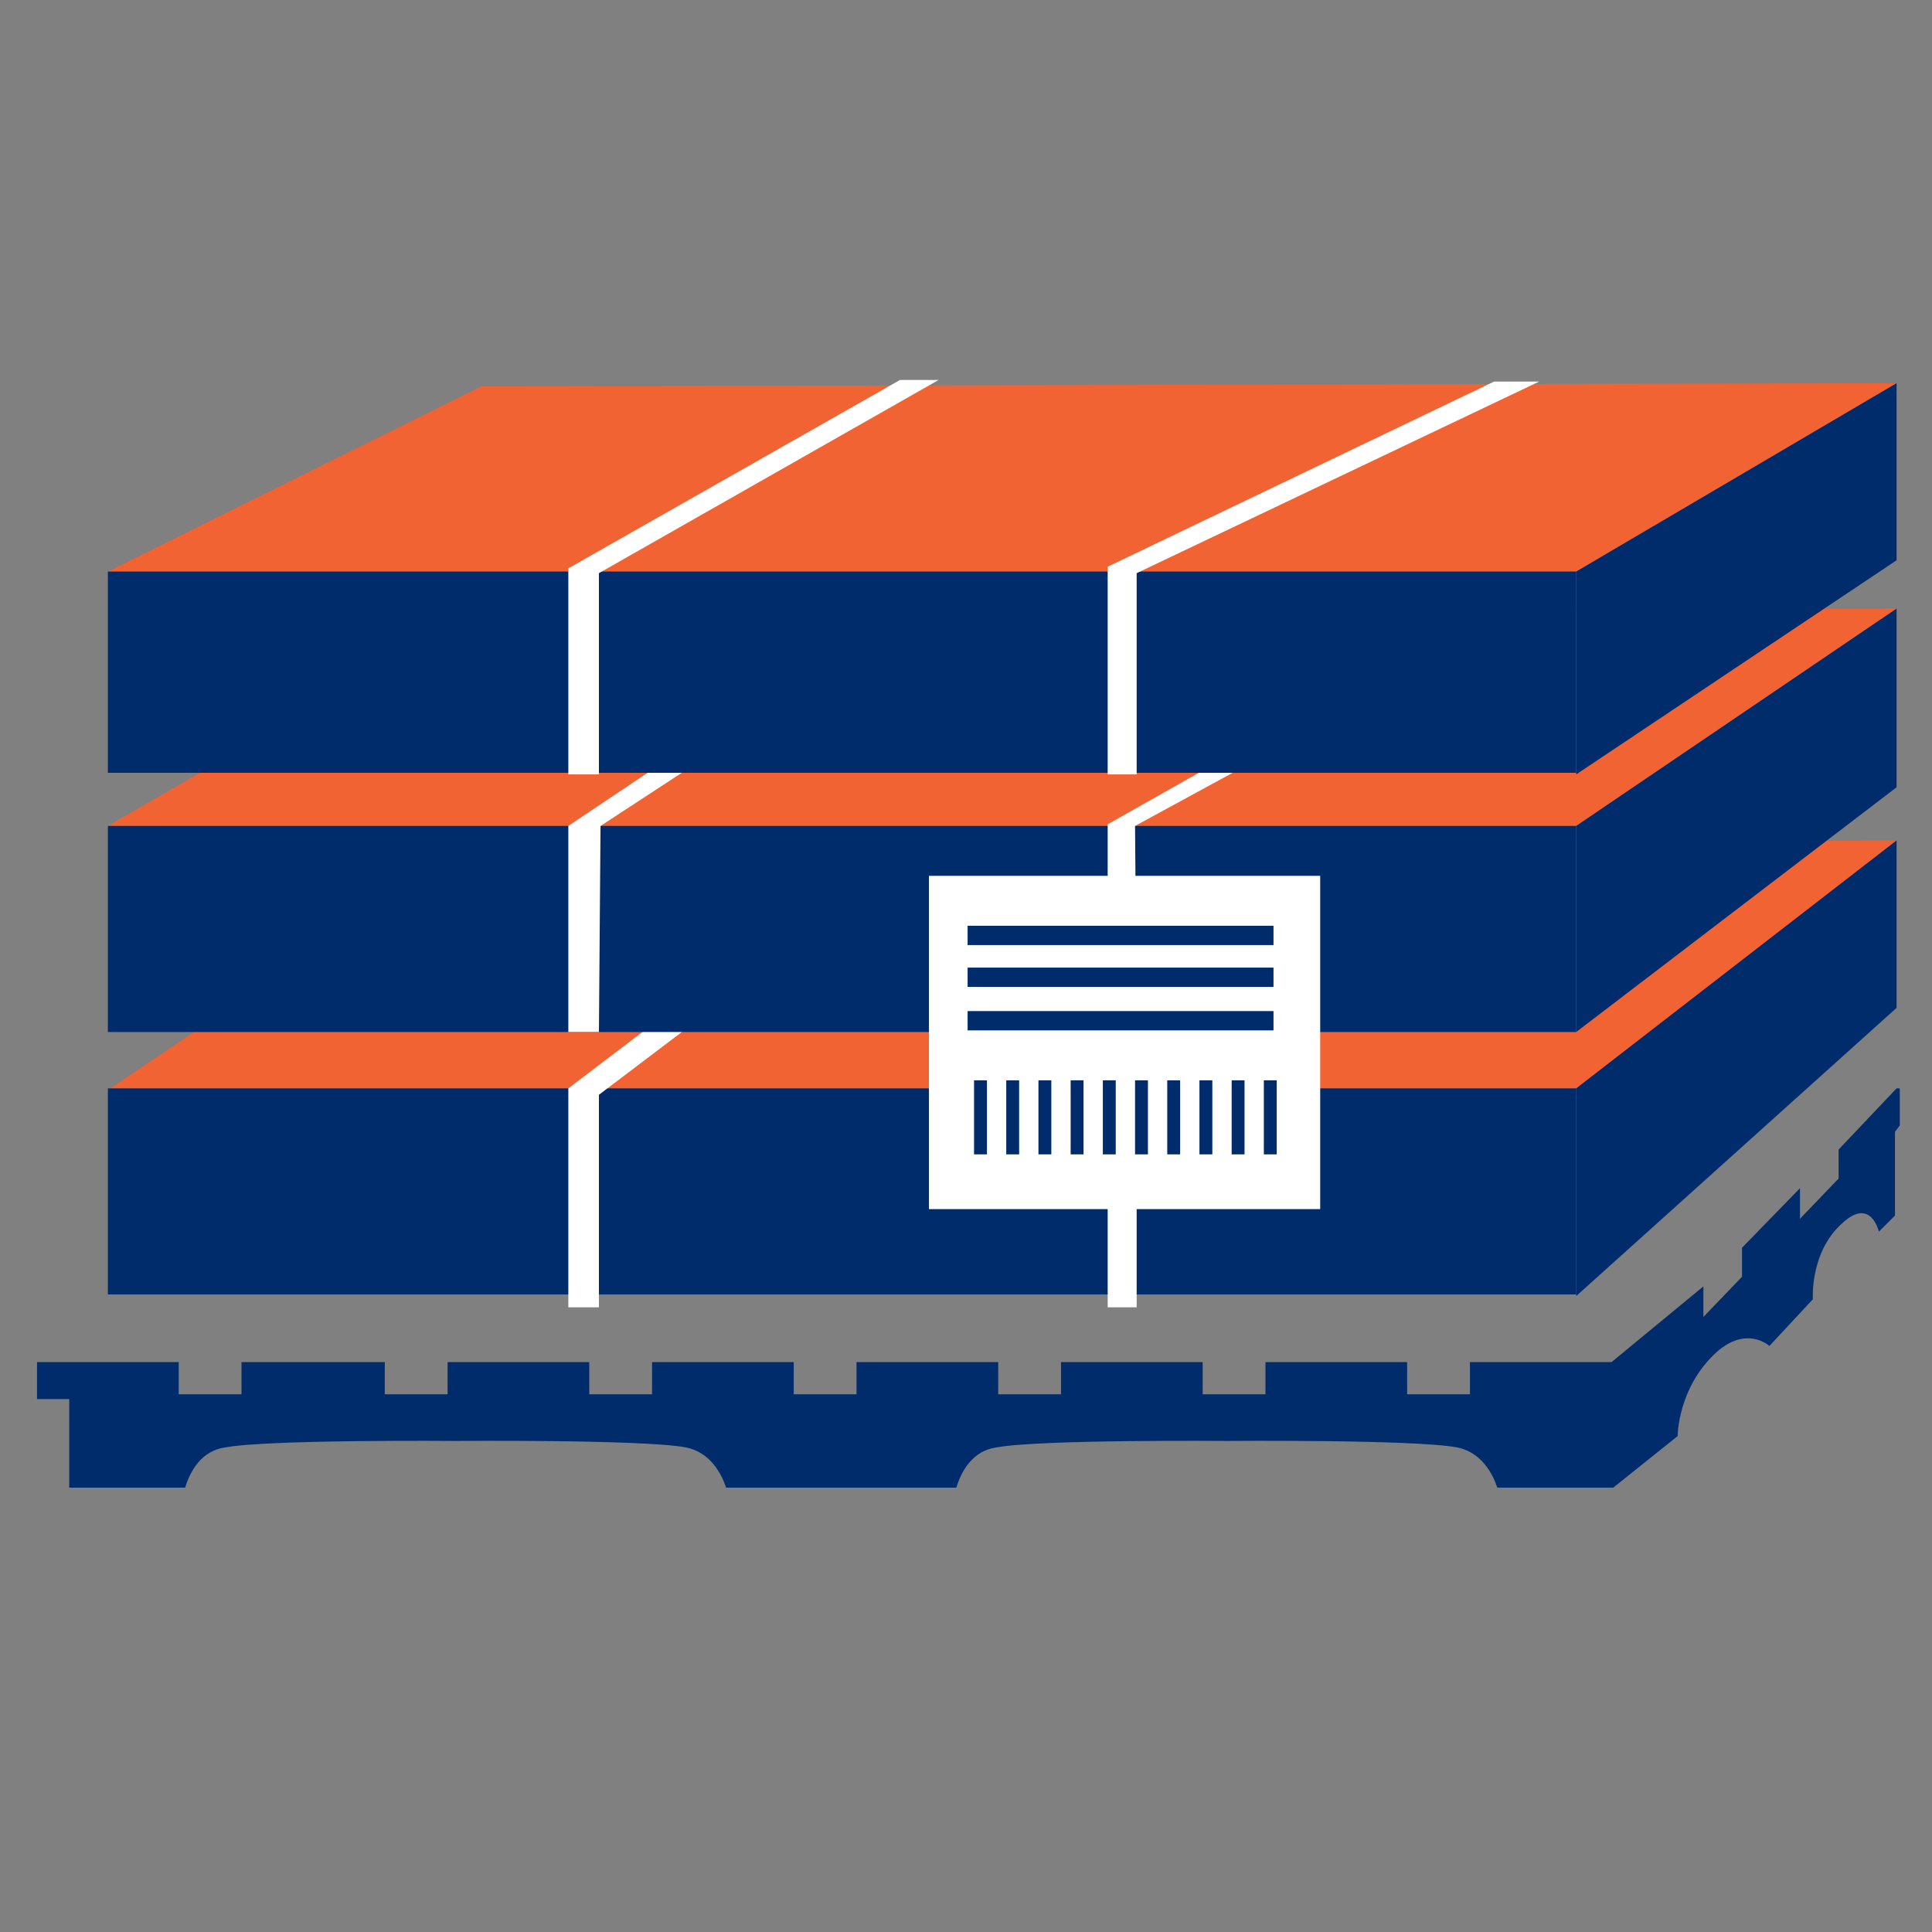 <?xml version="1.0" encoding="utf-8"?>
<!-- Generator: Adobe Illustrator 25.4.1, SVG Export Plug-In . SVG Version: 6.00 Build 0)  -->
<svg version="1.1" id="Layer_1" xmlns="http://www.w3.org/2000/svg" xmlns:xlink="http://www.w3.org/1999/xlink" x="0px" y="0px"
	 viewBox="0 0 120 120" style="enable-background:new 0 0 120 120;" xml:space="preserve">
<rect x="0" y="0" width="120" height="120" fill="#808080" stroke="none"/>
<style type="text/css">
	.st0{fill:none;}
	.st1{fill:#002C6C;}
	.st2{fill:#F26334;}
	.st3{fill:#FFFFFF;}
</style>
<rect x="2.1" y="5.8" class="st0" width="115.9" height="108.2"/>
<g>
	<path class="st1" d="M117.8,67.6l-3.6,3.8v1.8l-2.4,2.5v-1.9l-3.6,3.7v1.8l-2.4,2.5v-1.9l-5.7,4.7h-8.8v2h-3.9v-2h-8.8v2h-3.9v-2
		h-8.8v2H62v-2h-8.8v2h-3.9v-2h-8.8v2h-3.9v-2h-8.8v2h-3.9v-2H15v2h-3.9v-2H2.3v2.3h2v5.5h7.2c0.3-1,1-2.3,2.5-2.5
		c2.7-0.5,14.3-0.4,14.3-0.4s11.6-0.1,14.3,0.4c1.5,0.3,2.2,1.6,2.5,2.5h14.3c0.3-1,1-2.3,2.5-2.5c2.7-0.5,14.3-0.4,14.3-0.4
		s11.6-0.1,14.3,0.4c1.5,0.3,2.2,1.6,2.5,2.5h7.2l4-3.2c0,0,0-3,2.4-5.2c1.9-1.7,3.3-0.4,3.3-0.4l2.7-2.9c0,0-0.2-2.9,1.8-4.7
		c1.8-1.7,2.3,0.5,2.3,0.5l1-1v-5.2l0.3-0.4v-2.3H117.8z"/>
	<g>
		<polygon class="st2" points="97.9,67.7 117.8,52.2 29,52.7 6.7,67.7 		"/>
		<rect x="6.7" y="67.6" class="st1" width="91.2" height="12.8"/>
		<polygon class="st1" points="97.9,67.6 97.9,80.5 117.8,62.6 117.8,52.2 		"/>
		<polygon class="st3" points="37.2,81.2 37.2,68 57.8,52.4 55.3,52.4 35.3,67.6 35.3,81.2 		"/>
		<polygon class="st3" points="70.6,81.2 70.6,68 95.3,52.3 92.5,52.3 68.8,67.6 68.8,81.2 		"/>
	</g>
	<g>
		<polygon class="st2" points="97.9,51.3 117.8,37.8 30.1,37.8 6.7,51.3 		"/>
		<rect x="6.7" y="51.3" class="st1" width="91.2" height="12.8"/>
		<polygon class="st1" points="97.9,51.3 97.9,64.1 117.8,48.9 117.8,37.8 		"/>
		<polygon class="st3" points="37.2,64.1 37.3,51.3 57.8,37.9 55.3,37.9 35.3,51.3 35.3,64.1 		"/>
		<polygon class="st3" points="70.6,64.1 70.5,51.3 95.3,37.8 92.5,37.8 68.8,51.2 68.8,64.1 		"/>
	</g>
	<g>
		<polygon class="st2" points="97.9,35.5 117.8,23.8 29.9,24 6.7,35.5 		"/>
		<rect x="6.7" y="35.5" class="st1" width="91.2" height="12.5"/>
		<polygon class="st1" points="97.9,35.5 97.9,48.1 117.8,34.8 117.8,23.8 		"/>
		<polygon class="st3" points="37.2,48.1 37.2,35.6 58.3,23.6 55.9,23.6 35.3,35.3 35.3,48.1 		"/>
		<polygon class="st3" points="70.6,48.1 70.6,35.6 95.6,23.7 92.8,23.7 68.8,35.2 68.8,48.1 		"/>
	</g>
	<g>
		<rect x="57.7" y="54.4" class="st3" width="24.3" height="20.7"/>
		<g>
			<rect x="60.5" y="67.1" class="st1" width="0.8" height="4.6"/>
			<rect x="62.5" y="67.1" class="st1" width="0.8" height="4.6"/>
			<rect x="64.5" y="67.1" class="st1" width="0.8" height="4.6"/>
			<rect x="68.5" y="67.1" class="st1" width="0.8" height="4.6"/>
			<rect x="70.5" y="67.1" class="st1" width="0.8" height="4.6"/>
			<rect x="66.5" y="67.1" class="st1" width="0.8" height="4.6"/>
			<rect x="72.5" y="67.1" class="st1" width="0.8" height="4.6"/>
			<rect x="74.5" y="67.1" class="st1" width="0.8" height="4.6"/>
			<rect x="78.5" y="67.1" class="st1" width="0.8" height="4.6"/>
			<rect x="76.5" y="67.1" class="st1" width="0.8" height="4.6"/>
		</g>
		<rect x="60.1" y="62.8" class="st1" width="19" height="1.2"/>
		<rect x="60.1" y="60.1" class="st1" width="19" height="1.2"/>
		<rect x="60.1" y="57.5" class="st1" width="19" height="1.2"/>
	</g>
</g>
</svg>
